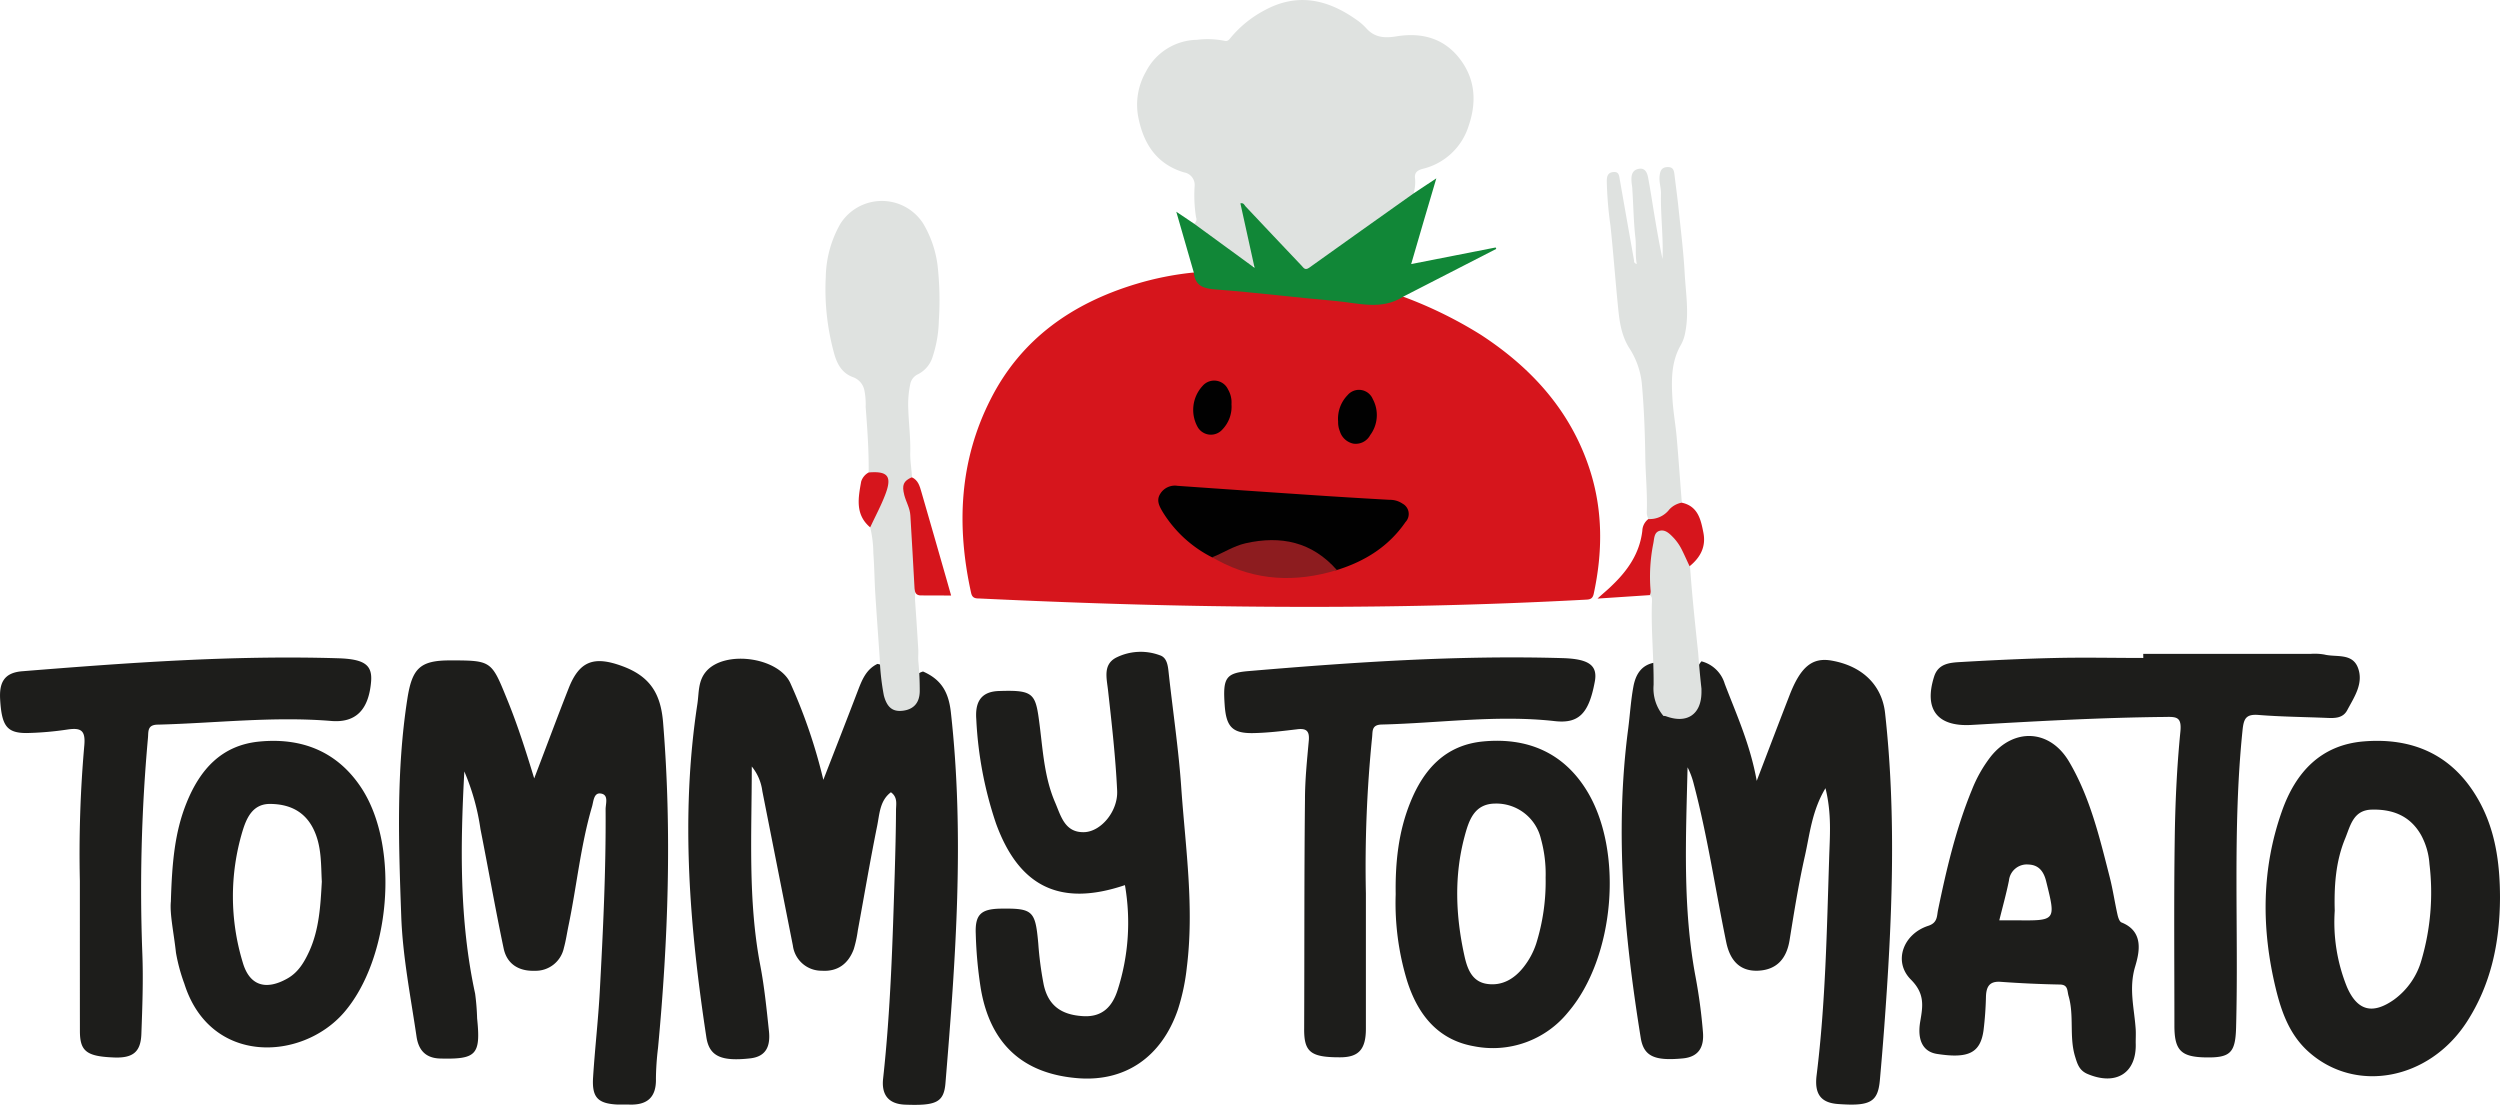 <svg id="Laag_1" data-name="Laag 1" xmlns="http://www.w3.org/2000/svg" viewBox="0 0 490.87 216.89"><defs><style>.cls-1{fill:#1d1d1b;}.cls-2{fill:#d6151c;}.cls-3{fill:#dfe2e0;}.cls-4{fill:#118737;}.cls-5{fill:#010101;}.cls-6{fill:#8d1c1f;}</style></defs><path class="cls-1" d="M102.09,157.62c-.79,14.65-1,29.23,2.12,43.63a45.34,45.34,0,0,1,.39,4.84c.74,7.2-.15,8.07-7.24,7.9-3.07-.08-4.3-1.87-4.66-4.35-1.16-7.88-2.73-15.76-3-23.68-.51-14.19-1-28.42,1.2-42.57.93-6,2.48-7.57,8.36-7.57,8.26,0,8.14.05,11.31,7.84,2,4.91,3.6,9.94,5.24,15.33,2.37-6.2,4.52-12,6.76-17.69,2.14-5.47,5.07-6.37,10.55-4.35s7.55,5.44,8,11.11c1.74,21.33,1,42.6-1,63.86a54.42,54.42,0,0,0-.41,6c.1,3.69-1.71,5.24-5.24,5.11-.75,0-1.5,0-2.25,0-3.91-.18-5.1-1.38-4.85-5.33.35-5.59,1-11.17,1.31-16.77.65-12,1.23-23.91,1.15-35.89,0-1.09.68-2.89-1-3.09-1.35-.17-1.38,1.63-1.67,2.59-2.24,7.65-3,15.6-4.62,23.39-.3,1.46-.51,2.94-.91,4.37a5.66,5.66,0,0,1-5.72,4.46c-3.1.11-5.45-1.3-6.1-4.39-1.64-7.78-3-15.61-4.55-23.42A45,45,0,0,0,102.09,157.62Z" transform="translate(-10.92 -6.15)"/><path class="cls-1" d="M192.16,138c3.47,1.53,5,3.88,5.46,8,2.72,24.34.94,48.57-1.06,72.81-.31,3.82-1.87,4.46-7.89,4.24-3.62-.13-4.67-2.28-4.35-5.14,1.47-13.4,1.86-26.86,2.28-40.31.12-4.12.23-8.23.25-12.34,0-1.18.38-2.56-1-3.55-2.2,1.65-2.23,4.29-2.7,6.6-1.38,6.82-2.54,13.69-3.8,20.54a23.47,23.47,0,0,1-.79,3.65c-1.06,2.87-3.16,4.46-6.28,4.25a5.66,5.66,0,0,1-5.68-4.93q-3-15.18-6-30.35a9.56,9.56,0,0,0-2.07-4.82c0,13.35-.78,26.22,1.66,39,.82,4.27,1.25,8.62,1.71,12.94.29,2.73-.36,5-3.69,5.37-5.6.62-8-.36-8.59-4.1-3.31-21.75-5.12-43.55-1.77-65.49.33-2.19.1-4.48,1.71-6.37,3.68-4.31,14.41-2.8,16.61,2.43a104.69,104.69,0,0,1,6.41,18.84c2.5-6.44,4.66-11.95,6.77-17.48.81-2.11,1.62-4.2,3.84-5.28,1.75.25,1.5,1.74,1.72,2.87a10.81,10.81,0,0,0,1,3.57,2.35,2.35,0,0,0,2.4,1.42c1.16-.14,1.57-1,1.94-2C190.8,140.85,189.78,138.65,192.16,138Z" transform="translate(-10.92 -6.15)"/><path class="cls-1" d="M345,136a6.44,6.44,0,0,1,4.57,4.42c2.29,6,5,11.89,6.28,19.05,2.29-6,4.34-11.39,6.43-16.77,2.18-5.64,4.48-7.52,8.29-6.84,6.22,1.1,9.89,5,10.48,10.28,2.28,20.56,1.37,41.11-.16,61.65q-.39,5.22-.86,10.43c-.39,4.33-1.88,5.17-8.24,4.7-3.24-.24-4.66-1.85-4.18-5.66,1.75-14.14,2-28.35,2.46-42.56.13-4.36.53-8.73-.72-13.79-2.69,4.48-3.08,9.07-4.06,13.39-1.23,5.45-2.11,11-3,16.51-.59,3.54-2.47,5.73-6.08,5.93-3.77.2-5.63-2.14-6.34-5.56-2.14-10.35-3.67-20.81-6.36-31a15.21,15.21,0,0,0-1.24-3.37c-.32,13.81-1,27.59,1.59,41.26a104.68,104.68,0,0,1,1.43,10.73c.23,2.76-.67,4.87-4,5.17-5.47.51-7.63-.38-8.22-4.06-3.24-20.12-5.14-40.3-2.46-60.66.35-2.72.51-5.47,1-8.16.42-2.43,1.54-4.44,4.33-4.86,1.34,1.12,1,2.71,1.11,4.15a9.22,9.22,0,0,0,.66,3.64,3.34,3.34,0,0,0,3.66,2c1.83-.22,2.34-1.53,2.57-3.15C344.24,140.53,343.26,138,345,136Z" transform="translate(-10.92 -6.15)"/><path class="cls-1" d="M231.8,179.94c-12.67,4.29-20.79.38-25.33-12.14a75,75,0,0,1-3.86-20.45c-.22-3,.64-5.39,4.41-5.52,6.18-.21,7.09.33,7.76,4.71.87,5.77.95,11.71,3.31,17.17,1.15,2.67,1.9,6,5.8,5.83,3.26-.17,6.56-4.12,6.38-8.13-.31-6.59-1.06-13.16-1.79-19.72-.27-2.4-1-5,1.52-6.38a10.76,10.76,0,0,1,8.65-.5c1.43.45,1.59,2.07,1.74,3.48.84,7.68,2,15.33,2.5,23,.84,11.55,2.51,23.08,1.07,34.71a41.34,41.34,0,0,1-1.76,8.38c-3.21,9.33-10.34,14.17-19.54,13.48-10.79-.82-17.27-6.64-19.15-17.52a82.44,82.44,0,0,1-1-10.78c-.17-3.83,1-4.91,4.79-5,6.43-.09,6.9.38,7.48,6.79a67.39,67.39,0,0,0,1.07,8.14c.89,4.1,3.45,5.94,7.76,6.18,3.81.22,5.75-1.95,6.77-5.18A43.18,43.18,0,0,0,231.8,179.94Z" transform="translate(-10.92 -6.15)"/><path class="cls-1" d="M431.74,134.53h32.95a10.87,10.87,0,0,1,2.62.14c2.31.57,5.44-.34,6.57,2.55,1.19,3.08-.7,5.77-2.09,8.38-.83,1.56-2.39,1.58-3.94,1.51-4.48-.19-9-.22-13.46-.58-2.52-.2-2.93.74-3.16,3.07-2,19.43-.73,38.91-1.26,58.36-.14,4.94-1.16,5.9-6,5.81s-6.12-1.4-6.11-6.29c0-12.11-.11-24.22.06-36.32.09-7.11.41-14.23,1.11-21.3.29-2.86-.65-3-2.89-2.94-12.73.12-25.43.84-38.14,1.57-6.69.38-9.36-3.05-7.32-9.49.81-2.57,3.08-2.74,5.17-2.86,6.22-.36,12.46-.66,18.69-.8,5.74-.13,11.47,0,17.21,0Z" transform="translate(-10.92 -6.15)"/><path class="cls-1" d="M26.6,179.09a242.62,242.62,0,0,1,.88-26.65c.24-2.88-.67-3.41-3.17-3.07a62.42,62.42,0,0,1-8.18.71c-3.88,0-4.87-1.42-5.18-6.55-.19-3.17.62-5.28,4.32-5.58,20.66-1.66,41.32-3.18,62.06-2.55,5.27.16,6.73,1.39,6.45,4.63-.49,5.6-3.08,8.07-7.82,7.68-11.36-.94-22.68.43-34,.72-2.23,0-1.85,1.42-2,2.73a331.15,331.15,0,0,0-1.09,42.26c.2,5.23,0,10.48-.19,15.71C38.56,212.75,37,214,33,213.77c-5.11-.23-6.39-1.26-6.39-5.18C26.6,199.1,26.6,189.61,26.6,179.09Z" transform="translate(-10.92 -6.15)"/><path class="cls-1" d="M279.11,181.56c0,8.86,0,17.72,0,26.58,0,4.12-1.47,5.64-5.17,5.61-5.74,0-7-1.08-6.95-5.69.06-15,0-29.95.16-44.92,0-3.86.4-7.72.75-11.57.16-1.84-.43-2.46-2.26-2.23-2.84.34-5.69.69-8.55.75-4.19.1-5.42-1.21-5.71-5.55-.36-5.21.16-6.24,4.65-6.62,20.51-1.74,41.05-3.15,61.66-2.55,5.24.15,7,1.43,6.35,4.7-1.17,6.27-3.2,8.19-7.84,7.67-11.32-1.27-22.66.4-34,.67-2,.05-1.74,1.33-1.87,2.5A253,253,0,0,0,279.11,181.56Z" transform="translate(-10.92 -6.15)"/><path class="cls-1" d="M497.18,162.56c-5-8.34-12.69-11.6-22.12-10.84-8.49.69-13.39,6.11-16.06,13.62-4.07,11.44-4.08,23.15-1.24,34.89,1.12,4.63,2.72,9.07,6.37,12.37,9.24,8.35,23.75,5.65,31.16-5.83,4.73-7.33,6.46-15.51,6.5-24.38C501.78,175.6,500.89,168.72,497.18,162.56Zm-10.8,32.07a14.41,14.41,0,0,1-5.43,7.82c-4.17,2.92-7.15,2.19-9.19-2.46a33.9,33.9,0,0,1-2.42-15c-.13-4.87.17-9.7,2.08-14.28,1-2.47,1.58-5.48,5.13-5.59,4.11-.12,7.58,1.17,9.75,5a13.82,13.82,0,0,1,1.64,5.68A47.09,47.09,0,0,1,486.38,194.63Z" transform="translate(-10.92 -6.15)"/><path class="cls-1" d="M430.15,195.94c.81-2.71,1.81-6.89-2.68-8.67-.41-.17-.67-1-.79-1.56-.54-2.42-.9-4.88-1.51-7.29-2-7.81-3.85-15.7-8-22.73-3.76-6.36-10.83-6.7-15.4-.95a26.51,26.51,0,0,0-3.66,6.47c-3.13,7.61-5,15.58-6.66,23.61-.25,1.22-.07,2.52-1.94,3.12-4.89,1.59-6.92,7-3.4,10.54,2.77,2.77,2.37,5.18,1.85,8.2-.65,3.76.58,6,3.31,6.41,6.14.95,8.48-.18,9.11-4.61a65.39,65.39,0,0,0,.48-6.71c.08-1.91.7-3,2.89-2.84q5.77.42,11.57.53c1.71,0,1.46,1.22,1.76,2.25,1.13,3.89.1,8,1.27,11.86.45,1.47.81,2.75,2.45,3.45,5.63,2.38,9.71-.19,9.46-6.14,0-.87.05-1.74,0-2.61C430,204.18,428.86,200.26,430.15,195.94Zm-23.57-9.09h-3.1c.68-2.76,1.38-5.25,1.89-7.78a3.53,3.53,0,0,1,3.88-3.17c1.88.08,2.92,1.24,3.42,3.26C414.61,187,414.69,186.94,406.58,186.85Z" transform="translate(-10.92 -6.15)"/><path class="cls-1" d="M82,161.05c-4.71-7.31-11.78-10.13-20.22-9.29-7.36.73-11.6,5.48-14.24,12.05-2.32,5.76-2.85,11.79-3.07,19.35-.25,2.43.59,6.23,1,10.05a34.87,34.87,0,0,0,1.65,6.1c5.06,16,23,15.2,31.3,5.69C87.52,194.54,89.48,172.71,82,161.05ZM71.65,192.92c-1,2.17-2.17,4.18-4.36,5.39-4.19,2.34-7.39,1.38-8.71-3.2a44.49,44.49,0,0,1-.06-25.71c.8-2.64,2-5.37,5.34-5.4,3.68,0,6.79,1.31,8.57,4.86,1.68,3.36,1.49,7,1.68,10.4C73.85,184,73.59,188.64,71.65,192.92Z" transform="translate(-10.92 -6.15)"/><path class="cls-1" d="M322.34,161.16c-4.63-7.37-11.7-10.23-20.19-9.43-7.4.7-11.69,5.43-14.33,12-2.33,5.77-2.95,11.8-2.86,18a52.4,52.4,0,0,0,2.24,17c2.11,6.67,6.08,11.61,13.14,12.85a19,19,0,0,0,18.46-6.67C328,194.18,329.83,173.05,322.34,161.16Zm-7.94,17.3a40.76,40.76,0,0,1-1.86,13,15,15,0,0,1-2.46,4.57c-1.81,2.31-4.19,3.71-7.09,3.32-3.1-.4-4-3.06-4.57-5.69-1.69-7.75-2-15.53.06-23.25.84-3.12,1.86-6.43,6-6.48a9,9,0,0,1,9,6.93A25.8,25.8,0,0,1,314.4,178.46Z" transform="translate(-10.92 -6.15)"/><path class="cls-2" d="M286.43,64.4a83.08,83.08,0,0,1,15.29,7.51c10,6.53,17.67,15,21.38,26.54,2.57,8,2.51,16.14.74,24.31-.24,1.1-.89,1.1-1.69,1.14q-15.11.81-30.23,1.15c-14.32.32-28.64.33-43,.11-15.26-.23-30.51-.78-45.75-1.5-.76,0-1.35-.09-1.57-1.08-2.91-13.15-2.34-26,3.89-38.16,6-11.77,16-18.72,28.43-22.49a59.39,59.39,0,0,1,11.36-2.27,1.17,1.17,0,0,1,.78.91c.34,1.45,1.34,1.74,2.67,1.86,7,.63,14,1.25,21,2,3.47.38,7,.67,10.43,1.05a7.24,7.24,0,0,0,4-.7C284.89,64.49,285.59,64,286.43,64.4Z" transform="translate(-10.92 -6.15)"/><path class="cls-3" d="M245.37,50.07a1,1,0,0,0,.39-1.26,27.44,27.44,0,0,1-.28-6.07A2.5,2.5,0,0,0,243.41,40c-5.23-1.56-7.87-5.41-8.94-10.6a13,13,0,0,1,1.46-9.19,11.47,11.47,0,0,1,10-6.24,16.92,16.92,0,0,1,5.45.2c.56.15.88-.23,1.17-.6a21.86,21.86,0,0,1,6.61-5.37c6.39-3.5,12.31-2.24,18,1.76a11.08,11.08,0,0,1,2,1.71c1.62,1.84,3.55,2,5.87,1.63,5.2-.87,9.76.42,12.91,4.93,2.74,3.92,2.85,8.29,1.33,12.68a12.49,12.49,0,0,1-9,8.39c-1.16.31-1.68.82-1.5,2a7.48,7.48,0,0,1-.29,2.78c0,.65-.48.89-.89,1.18-6.27,4.5-12.64,8.88-18.91,13.39a1.69,1.69,0,0,1-2.58-.21q-4.18-4.34-8.24-8.79c-.81-.89-1.66-1.74-2.72-2.8.46,2.83,1.15,5.35,1.68,7.9.15.77.34,1.53.48,2.3.08.47.23,1-.22,1.31s-1,0-1.4-.36c-2.72-2-5.55-3.91-8.26-6C246.66,51.51,245.56,51.24,245.37,50.07Z" transform="translate(-10.92 -6.15)"/><path class="cls-3" d="M191.25,136.18c.18,1.86.26,3.74.26,5.61,0,2.31-1.15,3.61-3.23,3.9s-3.21-.65-3.82-3a48,48,0,0,1-.81-7.28c-.29-4.23-.6-8.47-.87-12.7-.16-2.65-.18-5.3-.38-7.93a22.73,22.73,0,0,0-.61-5.06,6.94,6.94,0,0,1,1.11-3.21,18.4,18.4,0,0,0,1.82-4.82c.29-1.69-.1-2.17-1.79-2.31-.52,0-1.06,0-1.45-.44.05-4.31-.26-8.6-.59-12.89a13.83,13.83,0,0,0-.25-3.26,3.47,3.47,0,0,0-2.11-2.54c-2.45-.84-3.36-2.87-3.93-5.07a47.2,47.2,0,0,1-1.54-14.67,21.77,21.77,0,0,1,2.86-10.41A9.64,9.64,0,0,1,192.16,50,21.24,21.24,0,0,1,195,58.18a61.42,61.42,0,0,1,.26,10.93,24.28,24.28,0,0,1-1.19,7,5.7,5.7,0,0,1-2.9,3.52,2.7,2.7,0,0,0-1.51,1.88,19.31,19.31,0,0,0-.4,5c.1,2.91.48,5.82.38,8.73,0,1.53.26,3,.34,4.51-1.43,1.57-1.26,3.29-.46,5.07a10.34,10.34,0,0,1,.83,4.26c0,2.87.41,5.71.38,8.57,0,1.83-.19,5.78-.13,6.54.23,3.21.44,6.43.63,9.64C191.25,134.8,191.16,135.24,191.25,136.18Z" transform="translate(-10.92 -6.15)"/><path class="cls-3" d="M334.62,108.14a3,3,0,0,1-.36-1.34c.15-3.66-.24-7.3-.29-11-.07-4.79-.25-9.58-.68-14.35a15.7,15.7,0,0,0-2.49-7c-1.52-2.42-1.9-5.15-2.17-7.89-.54-5.37-.93-10.75-1.5-16.12a72.38,72.38,0,0,1-.72-8.7c0-.93.17-1.7,1.27-1.81s1.14.66,1.27,1.41q1.4,8,2.81,15.94c0,.23-.05.53.54.71-.35-1.79-.08-3.51-.28-5.21-.35-3.1-.38-6.22-.59-9.34,0-.57-.14-1.13-.17-1.7-.06-1.09.07-2.15,1.37-2.43s1.72.77,1.9,1.74c.49,2.6.87,5.22,1.31,7.83s.93,5.43,1.51,8.12c.19-4.32-.4-8.61-.3-12.92,0-1.13-.41-2.26-.27-3.41.11-.87.32-1.64,1.45-1.71s1.35.51,1.46,1.4c.27,2.32.6,4.63.84,7,.43,4.13.94,8.26,1.17,12.4.21,3.88.89,7.78.11,11.68A7.64,7.64,0,0,1,341,73.8c-2,3.39-1.91,7.1-1.69,10.81.16,2.54.62,5,.84,7.58.37,4.24.66,8.5,1,12.74a8.86,8.86,0,0,0-3.29,3.52,1.18,1.18,0,0,1-1.74.46A6,6,0,0,1,334.62,108.14Z" transform="translate(-10.92 -6.15)"/><path class="cls-4" d="M245.37,50.07l11.89,8.68c-1-4.5-1.89-8.57-2.79-12.67.62-.17.77.32,1,.58,3.66,3.87,7.3,7.76,11,11.64.4.41.66,1,1.49.43,6.83-4.9,13.69-9.75,20.54-14.62l4.44-2.94C291.25,46.85,289.66,52.29,288,58l16.59-3.26.12.28L286.43,64.4c-4.26,2.74-8.81,1.24-13.25.85-7.84-.68-15.66-1.67-23.52-2.26-2.45-.18-4.07-.67-4.34-3.33-1.12-3.88-2.24-7.75-3.44-11.94Z" transform="translate(-10.92 -6.15)"/><path class="cls-3" d="M345,141.38c0,.21,0,.42,0,.63,0,4.4-2.82,6.33-7,4.76a2.34,2.34,0,0,0-.47-.05,8.35,8.35,0,0,1-1.93-6.07c.06-5.48-.53-10.94-.32-16.42,0-.41.07-.85-.33-1.15-.62-1.5-.4-3.09-.38-4.64a23,23,0,0,1,1-7c.54-1.62,1.66-2,3-1a9.58,9.58,0,0,1,4.18,6.87c.39,5.66,1,11.31,1.6,17C344.53,136.65,344.73,139,345,141.38Z" transform="translate(-10.92 -6.15)"/><path class="cls-2" d="M342.67,117.33c-.48-1-.94-2.07-1.45-3.09a10,10,0,0,0-1.65-2.45c-.76-.79-1.63-1.72-2.77-1.42s-1.06,1.57-1.26,2.5A33.12,33.12,0,0,0,335,122a1.72,1.72,0,0,1-.14,1l-10.27.68c1.07-1,2-1.73,2.8-2.53,3.15-3,5.49-6.38,6-10.81a3,3,0,0,1,1.19-2.28,4.84,4.84,0,0,0,4.12-1.89,4.43,4.43,0,0,1,2.42-1.32c3.18.67,3.75,3.29,4.25,5.85C345.94,113.51,344.76,115.63,342.67,117.33Z" transform="translate(-10.92 -6.15)"/><path class="cls-2" d="M191.56,123.06c-.8-.1-1-.54-1.07-1.35-.23-4.78-.56-9.55-.82-14.33-.08-1.45-.84-2.67-1.19-4-.51-2-.18-2.78,1.47-3.52,1.26.56,1.56,1.77,1.89,2.9,1.69,5.79,3.33,11.59,5,17.39.28,1,.56,2,.83,2.93Z" transform="translate(-10.92 -6.15)"/><path class="cls-2" d="M181.48,98.92c3.74-.31,4.62.73,3.3,4.24-.84,2.24-2,4.37-3,6.54-3-2.53-2.34-5.81-1.77-9A3.06,3.06,0,0,1,181.48,98.92Z" transform="translate(-10.92 -6.15)"/><path class="cls-5" d="M248.91,115.58a24.17,24.17,0,0,1-9.75-9c-.64-1.11-1.24-2.22-.41-3.5a3.36,3.36,0,0,1,3.36-1.54q12.72.9,25.44,1.75,8.11.55,16.24,1a4.32,4.32,0,0,1,2.5.74,2.3,2.3,0,0,1,.59,3.63c-3.31,4.82-8,7.72-13.46,9.41-.51.16-.77-.2-1.05-.5-4.63-4.75-10.25-5.79-16.5-4.39a16.82,16.82,0,0,0-4.92,1.93A2.38,2.38,0,0,1,248.91,115.58Z" transform="translate(-10.92 -6.15)"/><path class="cls-6" d="M248.91,115.58c2.22-.87,4.22-2.23,6.58-2.76,6.95-1.57,13.06-.27,17.93,5.26-8.07,2.47-15.91,2.15-23.44-1.92Z" transform="translate(-10.92 -6.15)"/><path class="cls-5" d="M252.72,85.53a6.44,6.44,0,0,1-1.78,4.94,3,3,0,0,1-4.9-.54,6.93,6.93,0,0,1,1-8,3,3,0,0,1,5,.68A5.06,5.06,0,0,1,252.72,85.53Z" transform="translate(-10.92 -6.15)"/><path class="cls-5" d="M273.66,88.94a6.65,6.65,0,0,1,1.86-5.21,2.93,2.93,0,0,1,4.94.77,6.61,6.61,0,0,1-.51,7.09,3.21,3.21,0,0,1-3.28,1.67A3.51,3.51,0,0,1,274,90.83,4.59,4.59,0,0,1,273.66,88.94Z" transform="translate(-10.92 -6.15)"/></svg>